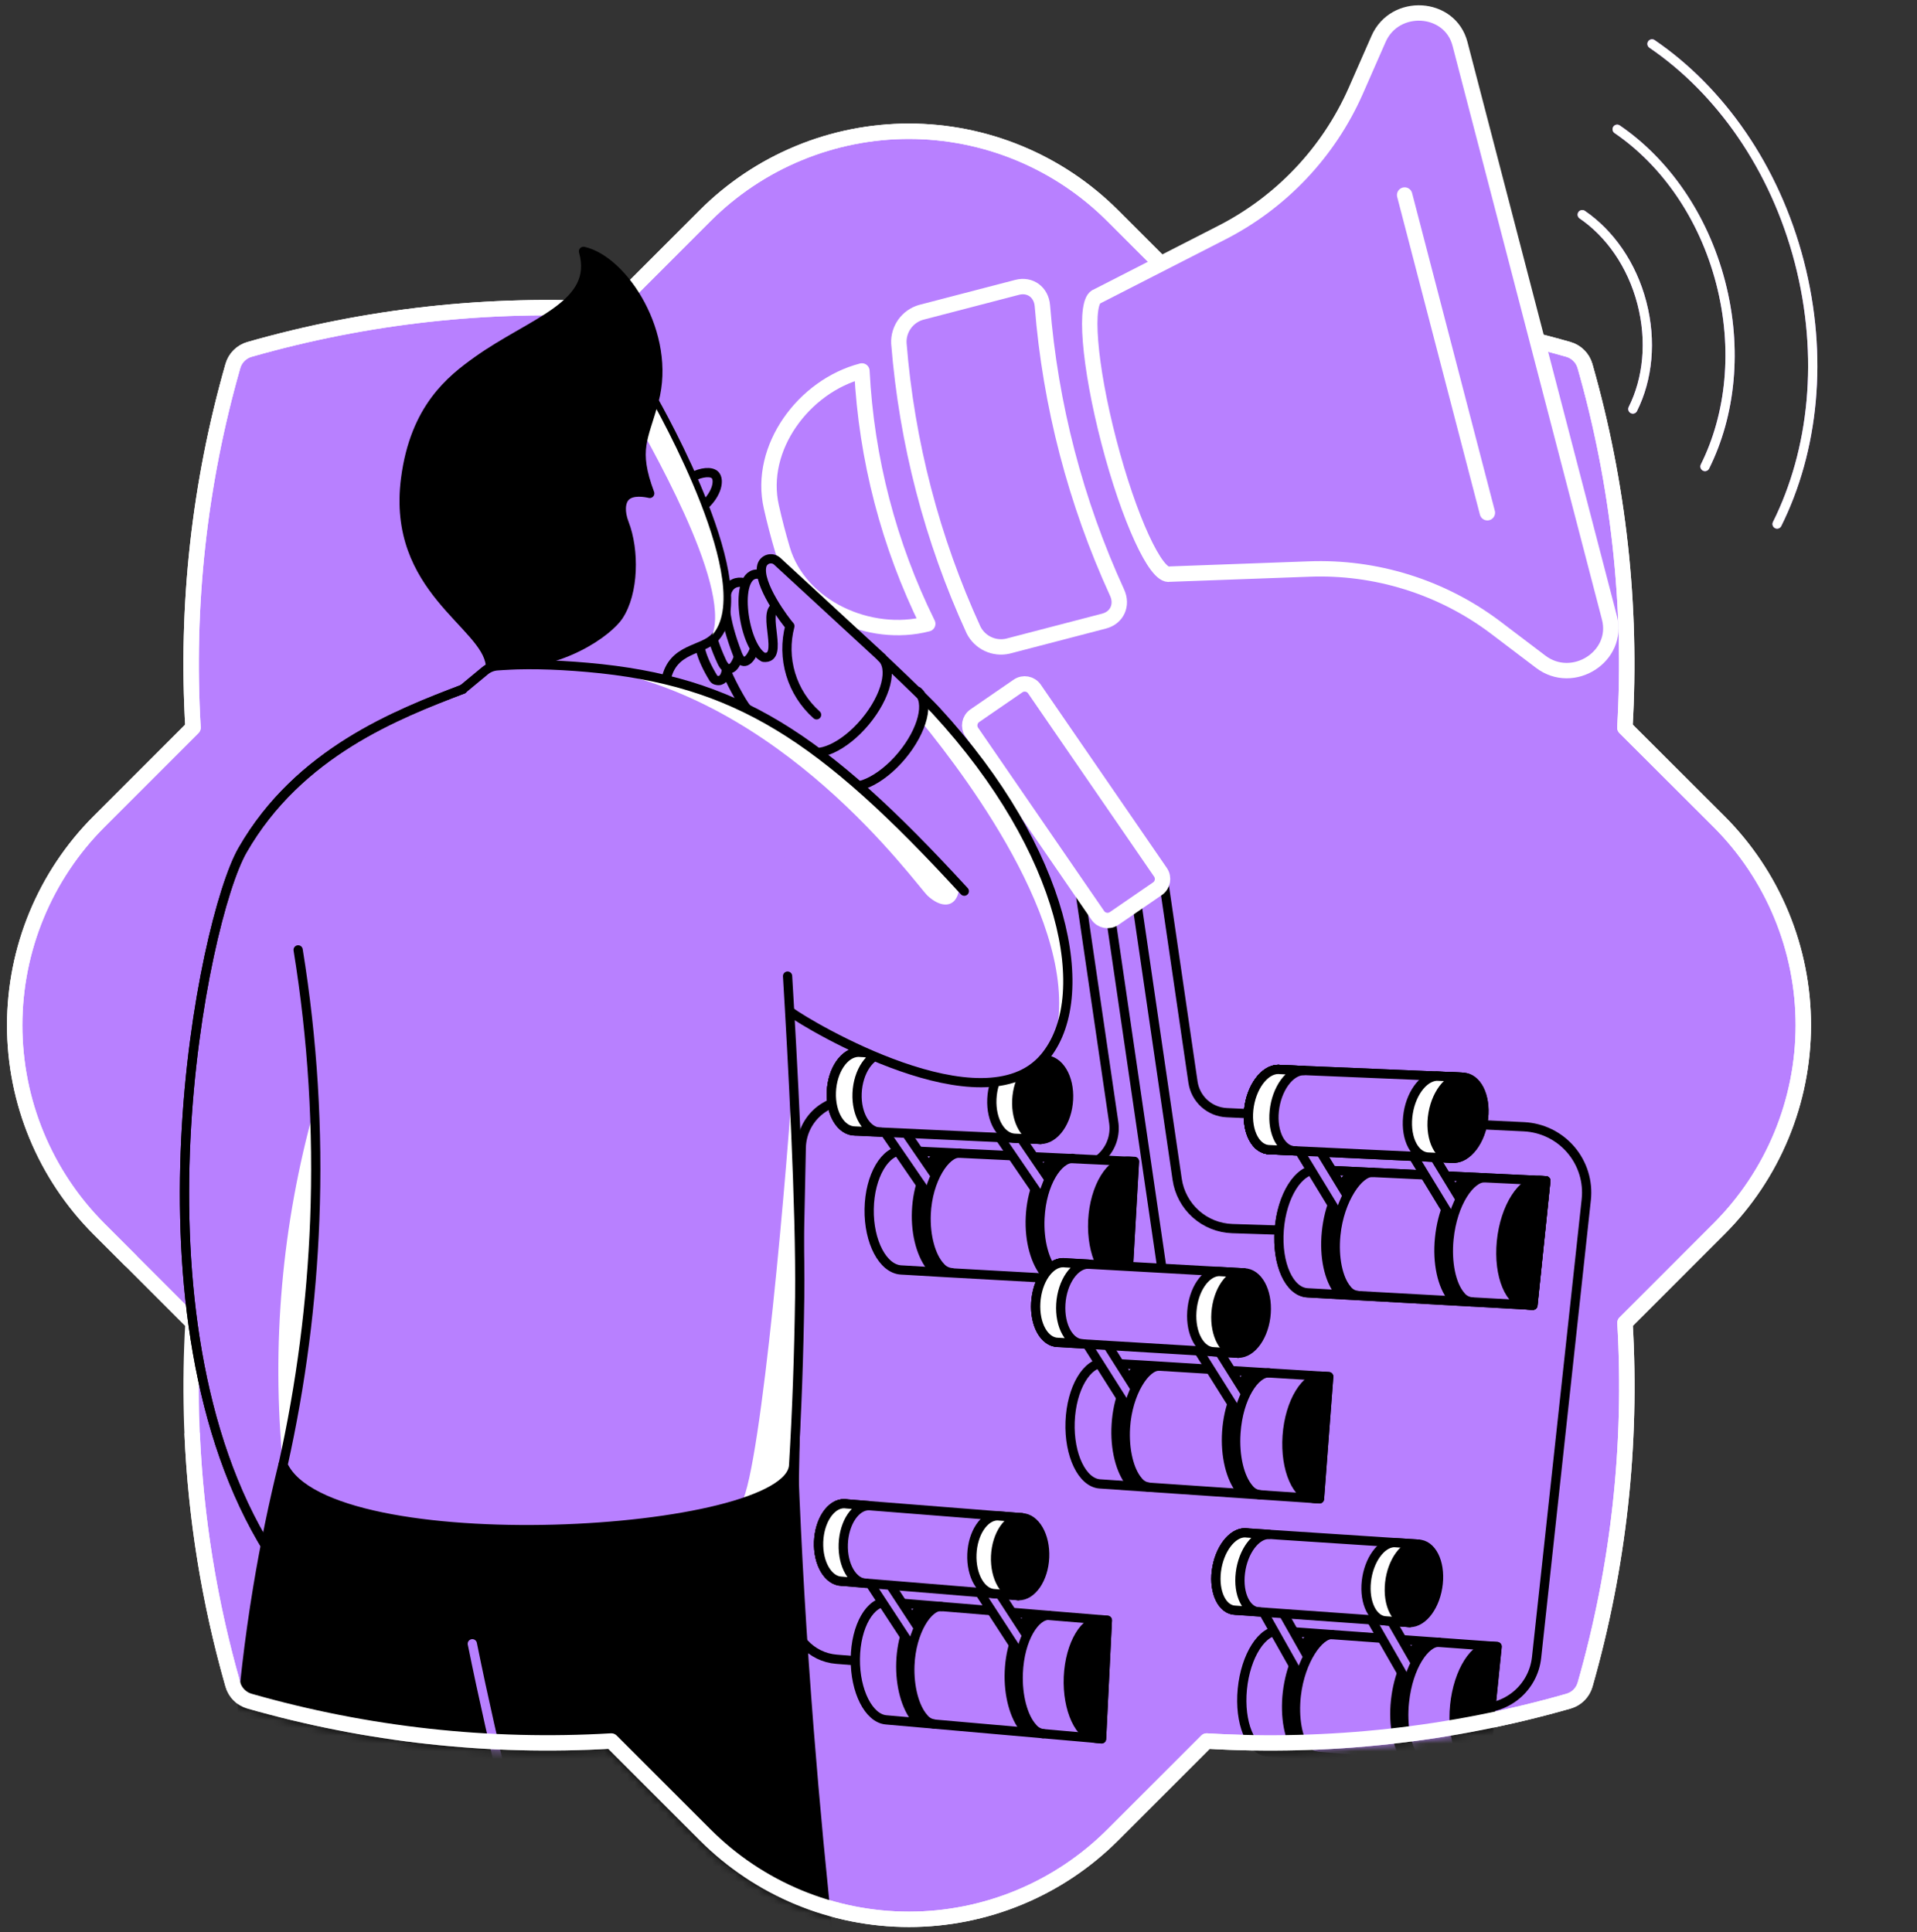 <svg width="249" height="251" viewBox="0 0 249 251" fill="none" xmlns="http://www.w3.org/2000/svg">
    <rect x="0" y="0" width="249" height="251" fill="#333333" stroke="none"/>
    <path d="M211.055 94.528C211.988 78.685 210.236 62.798 205.873 47.539C205.726 47.03 205.451 46.566 205.076 46.191C204.701 45.816 204.237 45.542 203.728 45.394C188.463 41.03 172.571 39.279 156.722 40.215L144.523 28.016C141.048 24.54 136.921 21.782 132.38 19.901C127.839 18.02 122.972 17.052 118.056 17.052C113.141 17.052 108.274 18.02 103.732 19.901C99.191 21.782 95.065 24.54 91.59 28.016L79.398 40.212C63.55 39.278 47.657 41.031 32.393 45.397C31.884 45.544 31.421 45.818 31.047 46.193C30.673 46.567 30.4 47.031 30.253 47.539C25.887 62.798 24.135 78.685 25.071 94.528L12.869 106.73C5.851 113.75 1.908 123.27 1.908 133.197C1.908 143.124 5.851 152.644 12.869 159.664L25.071 171.866C24.135 187.708 25.887 203.594 30.253 218.852C30.399 219.361 30.672 219.825 31.046 220.201C31.421 220.576 31.884 220.85 32.393 220.998C47.657 225.363 63.55 227.115 79.398 226.179L91.603 238.381C95.078 241.858 99.204 244.616 103.746 246.497C108.287 248.379 113.154 249.347 118.07 249.347C122.986 249.347 127.853 248.379 132.394 246.497C136.936 244.616 141.062 241.858 144.537 238.381L156.736 226.182C172.585 227.121 188.478 225.37 203.741 221.003C204.251 220.856 204.715 220.583 205.091 220.208C205.466 219.833 205.74 219.37 205.887 218.86C210.251 203.596 212.003 187.703 211.069 171.855L223.268 159.653C226.745 156.178 229.503 152.052 231.384 147.51C233.266 142.969 234.234 138.102 234.234 133.186C234.234 128.27 233.266 123.403 231.384 118.862C229.503 114.32 226.745 110.194 223.268 106.719L211.055 94.528Z" fill="#B880FF" stroke="white" stroke-width="2" stroke-miterlimit="10" stroke-linejoin="round"/>
    <path d="M230.83 68.078C235.578 58.547 236.913 46.348 233.714 34.024C230.515 21.701 223.379 11.705 214.58 5.702" stroke="#B880FF" stroke-width="1.2" stroke-linecap="round" stroke-linejoin="round"/>
    <path d="M221.462 60.607C224.797 53.913 225.745 45.344 223.492 36.684C221.238 28.024 216.228 21.009 210.054 16.79" stroke="#B880FF" stroke-width="1.2" stroke-linecap="round" stroke-linejoin="round"/>
    <path d="M212.092 53.136C214.027 49.265 214.561 44.338 213.261 39.349C211.962 34.361 209.078 30.316 205.519 27.886" stroke="#B880FF" stroke-width="1.2" stroke-linecap="round" stroke-linejoin="round"/>
    <path d="M182.451 25.337L193.196 66.61" stroke="#B880FF" stroke-width="1.2" stroke-linecap="round" stroke-linejoin="round"/>
    <path d="M130.914 83.942L143.4 80.69C145.104 80.245 145.836 78.6 145.098 76.988C139.711 65.233 136.428 52.624 135.398 39.734C135.257 37.968 133.814 36.889 132.111 37.332L119.624 40.583C118.767 40.834 118.018 41.365 117.498 42.091C116.977 42.818 116.716 43.697 116.754 44.59C117.782 57.48 121.065 70.089 126.454 81.843C126.855 82.641 127.513 83.282 128.321 83.662C129.13 84.042 130.043 84.141 130.914 83.942Z" stroke="#B880FF" stroke-width="1.2" stroke-linecap="round" stroke-linejoin="round"/>
    <path d="M179.061 5.058L176.069 11.871C172.537 19.828 166.371 26.325 158.608 30.267L142.529 38.492C140.768 38.965 141.443 47.413 144.036 57.372C146.63 67.332 150.161 75.032 151.928 74.587L169.978 73.926C178.676 73.58 187.228 76.244 194.191 81.469L200.13 85.974C204.319 89.142 210.361 85.271 209.05 80.253L199.345 42.977L189.64 5.697C188.332 0.678 181.173 0.258 179.061 5.058Z" stroke="white" stroke-width="1.2" stroke-linecap="round" stroke-linejoin="round"/>
    <path d="M120.506 81.041C115.443 70.79 112.533 59.611 111.954 48.192V48.192C104.414 50.15 98.45 58.185 100.192 65.853C100.606 67.696 101.084 69.531 101.624 71.358C103.844 78.903 112.969 83.007 120.506 81.041Z" stroke="#B880FF" stroke-width="1.2" stroke-linecap="round" stroke-linejoin="round"/>
    <path d="M132.235 89.118L126.618 92.98C125.921 93.459 125.745 94.413 126.224 95.11L142.596 118.922C143.075 119.619 144.029 119.796 144.726 119.316L150.342 115.455C151.039 114.976 151.216 114.022 150.736 113.325L134.365 89.513C133.885 88.816 132.932 88.639 132.235 89.118Z" stroke="#B880FF" stroke-width="1.2" stroke-linecap="round" stroke-linejoin="round"/>
    <mask id="mask0_1126_27288" style="mask-type:alpha" maskUnits="userSpaceOnUse" x="0" y="2" width="250" height="249">
    <path d="M211.055 94.529C211.988 78.686 252.356 62.799 247.993 47.54C247.618 47.165 237.356 8.424 216.717 4.212C201.453 -0.152 172.571 39.279 156.722 40.215L144.523 28.016C141.048 24.54 136.921 21.783 132.38 19.902C127.839 18.02 122.972 17.052 118.056 17.052C113.141 17.052 108.274 18.02 103.732 19.902C99.191 21.783 95.065 24.54 91.59 28.016L79.398 40.213C63.55 39.279 47.657 41.032 32.393 45.397C31.884 45.544 31.421 45.818 31.047 46.193C30.673 46.568 30.4 47.031 30.253 47.54C25.887 62.798 24.135 78.686 25.071 94.529L12.869 106.731C5.851 113.751 1.908 123.271 1.908 133.198C1.908 143.124 5.851 152.644 12.869 159.664L22.015 171.526C21.079 187.368 25.887 203.595 30.253 218.852C30.399 219.362 30.672 219.826 31.046 220.201C31.421 220.576 31.884 220.851 32.393 220.998C47.657 225.364 63.55 227.116 79.398 226.18L91.603 238.382C95.078 241.858 99.204 244.616 103.746 246.498C108.287 248.379 113.154 249.348 118.07 249.348C122.986 249.348 127.853 248.379 132.394 246.498C136.936 244.616 141.062 241.858 144.537 238.382L156.736 226.182C172.585 227.121 188.478 225.37 203.741 221.004C204.251 220.857 204.715 220.583 205.091 220.209C205.466 219.834 205.74 219.37 205.887 218.861C210.251 203.596 212.003 187.704 211.069 171.855L223.268 159.653C226.745 156.178 229.503 152.052 231.384 147.511C233.266 142.97 234.234 138.102 234.234 133.186C234.234 128.271 233.266 123.403 231.384 118.862C229.503 114.321 226.745 110.195 223.268 106.72L211.055 94.529Z" fill="#6EDAFF" stroke="white" stroke-width="2" stroke-miterlimit="10" stroke-linejoin="round"/>
    </mask>
    <g mask="url(#mask0_1126_27288)">
    <path d="M150.985 113.38L154.958 140.588C155.114 141.653 155.635 142.63 156.433 143.353C157.23 144.076 158.254 144.499 159.329 144.55L197.943 146.38C199.109 146.436 200.251 146.729 201.299 147.242C202.347 147.756 203.279 148.478 204.037 149.365C204.796 150.251 205.365 151.284 205.71 152.399C206.055 153.514 206.168 154.688 206.042 155.848L199.585 215.334C199.378 217.244 198.434 218.998 196.954 220.223C195.475 221.448 193.576 222.048 191.661 221.896V221.896" stroke="black" stroke-width="1.2" stroke-linecap="round" stroke-linejoin="round"/>
    <path d="M139.316 151.709C140.075 151.748 140.833 151.619 141.535 151.329C142.238 151.04 142.867 150.599 143.379 150.037C143.89 149.476 144.271 148.808 144.493 148.081C144.715 147.355 144.773 146.588 144.664 145.836L140.284 115.866" stroke="black" stroke-width="1.2" stroke-linecap="round" stroke-linejoin="round"/>
    <path d="M151.441 168.343L144.379 119.994" stroke="black" stroke-width="1.2" stroke-linecap="round" stroke-linejoin="round"/>
    <path d="M129.478 144.125L110.826 142.911C109.971 142.855 109.115 142.973 108.307 143.257C107.5 143.542 106.758 143.987 106.127 144.566C105.497 145.144 104.99 145.845 104.637 146.625C104.285 147.405 104.094 148.249 104.076 149.105L102.812 209.106C102.778 210.722 103.362 212.29 104.446 213.49C105.531 214.689 107.032 215.428 108.644 215.556L126.232 216.964" stroke="black" stroke-width="1.2" stroke-linecap="round" stroke-linejoin="round"/>
    <path d="M171.722 152.002L171.067 151.971C168.681 151.858 166.483 155.375 166.154 159.796C165.825 164.218 167.464 167.815 169.817 167.953L170.461 167.989L175.162 168.249L193.207 169.247L199.113 169.574L200.791 153.39L194.445 153.088L176.18 152.215L171.722 152.002Z" fill="#B880FF" stroke="black" stroke-width="1.2" stroke-linecap="round" stroke-linejoin="round"/>
    <path d="M199.096 169.574L198.455 169.538C196.115 169.408 194.584 165.728 195.02 161.285C195.466 156.808 197.749 153.247 200.125 153.36L200.774 153.39L199.096 169.574Z" fill="black" stroke="black" stroke-width="1.2" stroke-linecap="round" stroke-linejoin="round"/>
    <path d="M176.171 152.215L175.007 152.16C173.318 153.728 172.027 156.615 171.689 160.04C171.363 163.323 172.024 166.4 173.415 168.153L175.157 168.25L176.901 168.347L176.926 167.907L176.254 167.868C175.993 167.84 175.74 167.759 175.512 167.628C175.283 167.498 175.084 167.322 174.927 167.111C173.785 165.778 173.229 163.074 173.514 160.22C173.965 155.708 176.193 152.65 177.911 152.735L178.594 152.768L178.616 152.332L176.171 152.215Z" fill="black"/>
    <path d="M193.336 153.037L189.742 152.862C188.036 154.433 186.731 157.347 186.388 160.801C186.056 164.119 186.725 167.21 188.133 168.966L191.622 169.159L191.647 168.711L190.97 168.673C190.706 168.645 190.452 168.563 190.222 168.431C189.992 168.3 189.792 168.122 189.634 167.91C188.484 166.569 187.928 163.848 188.213 160.983C188.658 156.504 190.848 153.454 192.568 153.454H192.637L193.323 153.487L193.336 153.037Z" fill="black"/>
    <path d="M174.946 155.248L167.34 142.772L165.507 144.147L173.556 157.355" fill="#B880FF"/>
    <path d="M174.946 155.248L167.34 142.772L165.507 144.147L173.556 157.355" stroke="black" stroke-width="1.2" stroke-linecap="round" stroke-linejoin="round"/>
    <path d="M176.329 168.299C176.06 168.27 175.801 168.185 175.566 168.051C175.332 167.917 175.127 167.736 174.966 167.52C173.79 166.137 173.221 163.372 173.514 160.441C173.976 155.801 176.508 152.221 178.275 152.309" stroke="black" stroke-width="1.2" stroke-linecap="round" stroke-linejoin="round"/>
    <path d="M189.568 155.647L182.064 143.334L180.23 144.711L188.401 158.119" fill="#B880FF"/>
    <path d="M189.568 155.647L182.064 143.334L180.23 144.711L188.401 158.119" stroke="black" stroke-width="1.2" stroke-linecap="round" stroke-linejoin="round"/>
    <path d="M168.725 144.709C169.222 141.843 168.184 139.269 166.407 138.962C164.63 138.654 162.787 140.728 162.29 143.594C161.794 146.461 162.832 149.034 164.609 149.342C166.386 149.65 168.229 147.576 168.725 144.709Z" stroke="black" stroke-width="1.2" stroke-linecap="round" stroke-linejoin="round"/>
    <path d="M166.303 138.946C166.211 138.934 166.119 138.927 166.026 138.927C164.204 138.946 162.493 141.299 162.2 144.18C161.907 147.061 163.148 149.384 164.965 149.362L188.832 150.468L189.9 139.933L166.303 138.946Z" fill="#B880FF" stroke="black" stroke-width="1.2" stroke-linecap="round" stroke-linejoin="round"/>
    <path d="M169.342 139.076L166.3 138.946C166.209 138.934 166.116 138.927 166.024 138.927C164.202 138.946 162.49 141.299 162.197 144.18C161.904 147.061 163.145 149.384 164.962 149.362L168.28 149.517C166.458 149.536 165.219 147.216 165.515 144.332C165.811 141.448 167.522 139.101 169.342 139.076Z" fill="white" stroke="black" stroke-width="1.2" stroke-linecap="round" stroke-linejoin="round"/>
    <path d="M186.595 139.803C184.801 139.919 183.136 142.247 182.849 145.098C182.553 148.004 183.805 150.351 185.644 150.326L188.841 150.476L189.908 139.941L186.595 139.803Z" fill="white" stroke="black" stroke-width="1.2" stroke-linecap="round" stroke-linejoin="round"/>
    <path d="M192.627 145.774C193.128 142.882 192.082 140.286 190.29 139.975C188.498 139.665 186.639 141.757 186.138 144.649C185.636 147.541 186.683 150.137 188.475 150.448C190.267 150.758 192.126 148.666 192.627 145.774Z" fill="black" stroke="black" stroke-width="1.2" stroke-linecap="round" stroke-linejoin="round"/>
    <path d="M191.13 169.126C190.851 169.096 190.581 169.009 190.337 168.87C190.093 168.73 189.881 168.542 189.714 168.316C188.498 166.895 187.906 164.014 188.207 160.975C188.68 156.227 191.003 152.995 192.825 152.995" stroke="black" stroke-width="1.2" stroke-linecap="round" stroke-linejoin="round"/>
    <path d="M166.834 211.909L166.214 211.865C163.95 211.702 161.79 215.097 161.367 219.444C160.944 223.791 162.44 227.446 164.685 227.631L165.302 227.681L169.798 228.049L187.146 229.467L192.833 229.932L194.453 213.908L188.406 213.471L171.039 212.216L166.834 211.909Z" fill="#B880FF" stroke="black" stroke-width="1.2" stroke-linecap="round" stroke-linejoin="round"/>
    <path d="M192.844 229.931L192.225 229.882C189.971 229.696 188.506 225.978 188.948 221.567C189.391 217.143 191.581 213.701 193.842 213.864L194.465 213.908L192.844 229.931Z" fill="black" stroke="black" stroke-width="1.2" stroke-linecap="round" stroke-linejoin="round"/>
    <path d="M171.05 212.216L169.944 212.136C168.313 213.632 167.03 216.438 166.626 219.809C166.248 223.052 166.823 226.132 168.125 227.913L169.784 228.048L171.46 228.187L171.49 227.747L170.846 227.695C170.592 227.659 170.349 227.57 170.131 227.435C169.914 227.299 169.728 227.119 169.585 226.906C168.512 225.549 168.031 222.847 168.355 220.03C168.863 215.589 171.037 212.639 172.668 212.761L173.315 212.808L173.343 212.382L171.05 212.216Z" fill="black"/>
    <path d="M187.367 213.396L183.941 213.147C182.301 214.649 181.032 217.486 180.67 220.89C180.321 224.166 180.946 227.274 182.271 229.063L185.628 229.339L185.655 228.889L185.005 228.836C184.748 228.801 184.501 228.711 184.281 228.574C184.06 228.437 183.871 228.255 183.725 228.04C182.619 226.674 182.119 223.95 182.415 221.111C182.879 216.687 184.989 213.747 186.626 213.786H186.692L187.345 213.833L187.367 213.396Z" fill="black"/>
    <path d="M169.834 215.16L162.871 202.851L161.11 204.139L168.473 217.201" fill="#B880FF"/>
    <path d="M169.834 215.16L162.871 202.851L161.11 204.139L168.473 217.201" stroke="black" stroke-width="1.2" stroke-linecap="round" stroke-linejoin="round"/>
    <path d="M170.937 228.126C170.676 228.089 170.426 227.998 170.203 227.859C169.979 227.719 169.788 227.534 169.64 227.316C168.534 225.933 168.045 223.143 168.377 220.245C168.902 215.68 171.371 212.227 173.047 212.354" stroke="black" stroke-width="1.2" stroke-linecap="round" stroke-linejoin="round"/>
    <path d="M183.761 215.877L176.76 203.708L175.007 204.999L182.63 218.285" fill="#B880FF"/>
    <path d="M183.761 215.877L176.76 203.708L175.007 204.999L182.63 218.285" stroke="black" stroke-width="1.2" stroke-linecap="round" stroke-linejoin="round"/>
    <path d="M164.221 204.178C163.886 206.962 162.213 209.213 160.488 209.194C158.763 209.174 157.648 206.89 157.999 204.106C158.351 201.322 160.015 199.107 161.727 199.129C163.438 199.151 164.555 201.402 164.221 204.178Z" stroke="black" stroke-width="1.2" stroke-linecap="round" stroke-linejoin="round"/>
    <path d="M161.978 199.148C161.895 199.135 161.811 199.128 161.727 199.126C160.015 199.107 158.345 201.338 157.999 204.103C157.654 206.868 158.765 209.169 160.488 209.188L183.111 210.792L184.201 200.603L161.978 199.148Z" fill="#B880FF" stroke="black" stroke-width="1.2" stroke-linecap="round" stroke-linejoin="round"/>
    <path d="M164.835 199.339L161.978 199.154C161.895 199.141 161.811 199.134 161.727 199.132C160.015 199.113 158.345 201.344 157.999 204.109C157.654 206.874 158.765 209.175 160.488 209.194L163.621 209.418C161.893 209.396 160.773 207.115 161.116 204.327C161.459 201.54 163.123 199.32 164.835 199.339Z" fill="white" stroke="black" stroke-width="1.2" stroke-linecap="round" stroke-linejoin="round"/>
    <path d="M181.074 200.401C179.381 200.473 177.786 202.683 177.479 205.431C177.167 208.248 178.328 210.557 180.073 210.579L183.114 210.795L184.204 200.606L181.074 200.401Z" fill="white" stroke="black" stroke-width="1.2" stroke-linecap="round" stroke-linejoin="round"/>
    <path d="M186.808 205.718C186.515 208.538 184.873 210.817 183.111 210.795C181.35 210.773 180.2 208.464 180.507 205.643C180.814 202.823 182.464 200.586 184.201 200.606C185.937 200.625 187.104 202.909 186.808 205.718Z" fill="black" stroke="black" stroke-width="1.2" stroke-linecap="round" stroke-linejoin="round"/>
    <path d="M185.166 229.298C184.893 229.26 184.632 229.165 184.398 229.02C184.164 228.875 183.963 228.682 183.808 228.455C182.647 227.004 182.105 224.117 182.426 221.109C182.915 216.43 185.152 213.306 186.889 213.347" stroke="black" stroke-width="1.2" stroke-linecap="round" stroke-linejoin="round"/>
    <path d="M115.974 208.187L115.344 208.135C113.043 207.947 111.146 211.259 111.099 215.501C111.052 219.701 112.844 223.243 115.1 223.433L115.72 223.489L120.21 223.884L137.455 225.402L143.08 225.897L143.837 210.493L137.768 209.993L120.249 208.541L115.974 208.187Z" fill="#B880FF" stroke="black" stroke-width="1.2" stroke-linecap="round" stroke-linejoin="round"/>
    <path d="M143.08 225.906L142.468 225.85C140.24 225.654 138.597 222.101 138.769 217.873C138.957 213.604 140.945 210.264 143.215 210.452L143.837 210.502L143.08 225.906Z" fill="black" stroke="black" stroke-width="1.2" stroke-linecap="round" stroke-linejoin="round"/>
    <path d="M120.249 208.549L119.129 208.458C117.6 209.91 116.535 212.644 116.411 215.924C116.295 219.059 117.11 222.026 118.543 223.746L120.202 223.892L121.861 224.039V223.621L121.216 223.563C120.698 223.485 120.229 223.211 119.906 222.797C118.736 221.487 118.048 218.879 118.15 216.161C118.316 211.842 120.271 208.972 121.924 209.113L122.58 209.169V208.748L120.249 208.549Z" fill="black"/>
    <path d="M136.714 209.912L133.266 209.636C131.721 211.087 130.637 213.839 130.501 217.137C130.371 220.289 131.179 223.273 132.614 224.993L135.932 225.286V224.857L135.288 224.802C134.766 224.725 134.296 224.448 133.974 224.03C132.807 222.717 132.127 220.104 132.241 217.372C132.42 213.095 134.345 210.239 135.987 210.297H136.054L136.712 210.352L136.714 209.912Z" fill="black"/>
    <path d="M119.251 211.428L111.193 199.124L109.512 200.393L118.045 213.408" fill="#B880FF"/>
    <path d="M119.251 211.428L111.193 199.124L109.512 200.393L118.045 213.408" stroke="black" stroke-width="1.2" stroke-linecap="round" stroke-linejoin="round"/>
    <path d="M121.335 223.978C120.802 223.898 120.32 223.616 119.989 223.19C118.789 221.844 118.078 219.164 118.186 216.366C118.355 211.928 120.572 208.566 122.27 208.713" stroke="black" stroke-width="1.2" stroke-linecap="round" stroke-linejoin="round"/>
    <path d="M133.261 212.296L125.386 200.18L123.705 201.446L132.282 214.627" fill="#B880FF"/>
    <path d="M133.261 212.296L125.386 200.18L123.705 201.446L132.282 214.627" stroke="black" stroke-width="1.2" stroke-linecap="round" stroke-linejoin="round"/>
    <path d="M112.684 200.473C112.579 203.255 111.074 205.469 109.324 205.425C107.574 205.381 106.233 203.097 106.332 200.313C106.432 197.528 107.939 195.302 109.697 195.349C111.456 195.396 112.789 197.68 112.684 200.473Z" stroke="black" stroke-width="1.2" stroke-linecap="round" stroke-linejoin="round"/>
    <path d="M109.957 195.374C109.871 195.359 109.785 195.35 109.697 195.346C107.939 195.299 106.435 197.525 106.332 200.31C106.23 203.094 107.574 205.383 109.324 205.422L132.274 207.3L132.736 197.174L109.957 195.374Z" fill="#B880FF" stroke="black" stroke-width="1.2" stroke-linecap="round" stroke-linejoin="round"/>
    <path d="M112.897 195.606L109.957 195.374C109.871 195.359 109.785 195.35 109.697 195.346C107.939 195.299 106.435 197.525 106.332 200.31C106.23 203.094 107.574 205.383 109.324 205.422L112.518 205.699C110.767 205.654 109.432 203.368 109.534 200.589C109.637 197.81 111.146 195.568 112.897 195.606Z" fill="white" stroke="black" stroke-width="1.2" stroke-linecap="round" stroke-linejoin="round"/>
    <path d="M129.536 196.923C127.819 196.97 126.354 199.168 126.24 201.9C126.124 204.698 127.454 206.996 129.213 207.04L132.282 207.289L132.735 197.174L129.536 196.923Z" fill="white" stroke="black" stroke-width="1.2" stroke-linecap="round" stroke-linejoin="round"/>
    <path d="M135.688 202.326C135.564 205.118 134.029 207.347 132.285 207.303C130.54 207.259 129.199 204.964 129.318 202.165C129.437 199.367 130.977 197.13 132.724 197.174C134.472 197.219 135.81 199.528 135.688 202.326Z" fill="black" stroke="black" stroke-width="1.2" stroke-linecap="round" stroke-linejoin="round"/>
    <path d="M135.484 225.231C134.935 225.147 134.44 224.855 134.102 224.415C132.863 223.033 132.144 220.251 132.266 217.356C132.454 212.824 134.494 209.797 136.233 209.857" stroke="black" stroke-width="1.2" stroke-linecap="round" stroke-linejoin="round"/>
    <path d="M118.028 149.503L117.367 149.472C114.965 149.359 112.963 152.79 112.896 157.079C112.827 161.332 114.683 164.854 117.044 164.984L117.691 165.02L122.391 165.297L140.522 166.303L146.461 166.632L147.362 150.905L140.945 150.601L122.505 149.716L118.028 149.503Z" fill="#B880FF" stroke="black" stroke-width="1.2" stroke-linecap="round" stroke-linejoin="round"/>
    <path d="M146.458 166.618L145.811 166.582C143.458 166.453 141.73 162.886 141.94 158.564C142.164 154.209 144.288 150.733 146.69 150.85L147.349 150.88L146.458 166.618Z" fill="black" stroke="black" stroke-width="1.2" stroke-linecap="round" stroke-linejoin="round"/>
    <path d="M122.505 149.715L121.333 149.66C119.723 151.186 118.592 153.996 118.449 157.325C118.31 160.507 119.151 163.488 120.641 165.186L122.389 165.283L124.142 165.379V164.953L123.467 164.918C122.928 164.862 122.432 164.598 122.085 164.182C120.865 162.888 120.149 160.27 120.279 157.505C120.473 153.116 122.538 150.136 124.272 150.224L124.96 150.257V149.832L122.505 149.715Z" fill="black"/>
    <path d="M139.831 150.534L136.192 150.362C134.555 151.891 133.396 154.728 133.233 158.088C133.078 161.298 133.913 164.304 135.415 166.004L138.924 166.2V165.766L138.243 165.728C137.704 165.67 137.208 165.404 136.861 164.987C135.641 163.684 134.939 161.049 135.075 158.268C135.288 153.91 137.334 150.94 139.067 150.94H139.136L139.828 150.973L139.831 150.534Z" fill="black"/>
    <path d="M121.446 152.672L113.071 140.467L111.307 141.816L120.171 154.72" fill="#B880FF"/>
    <path d="M121.446 152.672L113.071 140.467L111.307 141.816L120.171 154.72" stroke="black" stroke-width="1.2" stroke-linecap="round" stroke-linejoin="round"/>
    <path d="M123.567 165.329C123.017 165.271 122.512 165 122.159 164.574C120.907 163.247 120.18 160.554 120.304 157.714C120.503 153.205 122.845 149.718 124.629 149.806" stroke="black" stroke-width="1.2" stroke-linecap="round" stroke-linejoin="round"/>
    <path d="M136.17 153.078L127.947 141.025L126.171 142.375L135.127 155.484" fill="#B880FF"/>
    <path d="M136.17 153.078L127.947 141.025L126.171 142.375L135.127 155.484" stroke="black" stroke-width="1.2" stroke-linecap="round" stroke-linejoin="round"/>
    <path d="M114.622 141.783C114.5 144.609 112.916 146.906 111.088 146.926C109.26 146.945 107.872 144.672 107.988 141.852C108.105 139.032 109.689 136.712 111.522 136.693C113.355 136.673 114.746 138.954 114.622 141.783Z" stroke="black" stroke-width="1.2" stroke-linecap="round" stroke-linejoin="round"/>
    <path d="M111.796 136.709C111.704 136.697 111.612 136.69 111.519 136.689C109.686 136.709 108.102 139.02 107.986 141.849C107.87 144.678 109.258 146.939 111.085 146.923L135.169 148.029L135.689 137.693L111.796 136.709Z" fill="#B880FF" stroke="black" stroke-width="1.2" stroke-linecap="round" stroke-linejoin="round"/>
    <path d="M114.868 136.85L111.796 136.722C111.704 136.71 111.612 136.704 111.519 136.703C109.686 136.722 108.102 139.034 107.986 141.863C107.87 144.691 109.258 146.953 111.085 146.936L114.423 147.089C112.592 147.105 111.207 144.835 111.329 142.015C111.45 139.194 113.035 136.85 114.868 136.85Z" fill="white" stroke="black" stroke-width="1.2" stroke-linecap="round" stroke-linejoin="round"/>
    <path d="M132.332 137.555C130.524 137.668 128.97 139.957 128.834 142.756C128.699 145.604 130.087 147.899 131.936 147.879L135.169 148.026L135.689 137.69L132.332 137.555Z" fill="white" stroke="black" stroke-width="1.2" stroke-linecap="round" stroke-linejoin="round"/>
    <path d="M138.791 142.836C138.644 145.69 137.021 148.013 135.172 148.029C133.322 148.046 131.934 145.756 132.072 142.906C132.21 140.055 133.833 137.713 135.691 137.693C137.55 137.674 138.938 139.98 138.791 142.836Z" fill="black" stroke="black" stroke-width="1.2" stroke-linecap="round" stroke-linejoin="round"/>
    <path d="M138.437 166.159C137.866 166.098 137.341 165.815 136.977 165.371C135.68 163.989 134.936 161.202 135.083 158.254C135.307 153.634 137.475 150.485 139.313 150.487" stroke="black" stroke-width="1.2" stroke-linecap="round" stroke-linejoin="round"/>
    <path d="M144.158 177.101L143.516 177.062C141.18 176.918 139.156 180.38 138.996 184.724C138.838 189.034 140.566 192.623 142.867 192.781L143.494 192.823L148.062 193.135L165.642 194.332L171.391 194.722L172.593 178.837L166.389 178.458L148.513 177.352L144.158 177.101Z" fill="#B880FF" stroke="black" stroke-width="1.2" stroke-linecap="round" stroke-linejoin="round"/>
    <path d="M171.385 194.722L170.76 194.681C168.484 194.526 166.889 190.901 167.19 186.543C167.5 182.144 169.632 178.657 171.952 178.801L172.588 178.84L171.385 194.722Z" fill="black" stroke="black" stroke-width="1.2" stroke-linecap="round" stroke-linejoin="round"/>
    <path d="M148.496 177.366L147.357 177.297C145.761 178.826 144.592 181.66 144.387 185.039C144.183 188.263 144.94 191.293 146.348 193.027L148.045 193.143L149.749 193.259V192.828L149.093 192.784C148.834 192.751 148.585 192.667 148.359 192.536C148.133 192.406 147.935 192.231 147.777 192.023C146.619 190.702 145.985 188.039 146.165 185.241C146.442 180.797 148.521 177.803 150.205 177.911L150.874 177.952V177.521L148.496 177.366Z" fill="black"/>
    <path d="M165.305 178.391L161.782 178.176C160.162 179.705 158.978 182.564 158.741 185.959C158.522 189.205 159.266 192.258 160.676 193.994L164.074 194.227V193.787L163.416 193.743C163.156 193.71 162.905 193.625 162.678 193.494C162.451 193.362 162.253 193.186 162.094 192.977C160.936 191.65 160.311 188.976 160.505 186.161C160.803 181.756 162.849 178.773 164.53 178.795H164.597L165.269 178.837L165.305 178.391Z" fill="black"/>
    <path d="M147.415 180.349L139.529 167.89L137.782 169.233L146.129 182.409" fill="#B880FF"/>
    <path d="M147.415 180.349L139.529 167.89L137.782 169.233L146.129 182.409" stroke="black" stroke-width="1.2" stroke-linecap="round" stroke-linejoin="round"/>
    <path d="M149.204 193.198C148.938 193.164 148.681 193.077 148.449 192.944C148.216 192.81 148.012 192.631 147.849 192.418C146.66 191.058 146.011 188.323 146.19 185.447C146.483 180.88 148.836 177.376 150.567 177.487" stroke="black" stroke-width="1.2" stroke-linecap="round" stroke-linejoin="round"/>
    <path d="M161.705 180.924L153.982 168.637L152.229 169.981L160.64 183.347" fill="#B880FF"/>
    <path d="M161.705 180.924L153.982 168.637L152.229 169.981L160.64 183.347" stroke="black" stroke-width="1.2" stroke-linecap="round" stroke-linejoin="round"/>
    <path d="M141.014 169.242C140.832 172.101 139.239 174.41 137.458 174.407C135.678 174.405 134.373 172.088 134.55 169.229C134.726 166.369 136.319 164.041 138.105 164.047C139.892 164.052 141.194 166.378 141.014 169.242Z" stroke="black" stroke-width="1.2" stroke-linecap="round" stroke-linejoin="round"/>
    <path d="M138.371 164.066C138.279 164.053 138.187 164.045 138.094 164.044C136.308 164.044 134.715 166.361 134.538 169.226C134.361 172.09 135.664 174.402 137.447 174.404L160.831 175.804L161.558 165.36L138.371 164.066Z" fill="#B880FF" stroke="black" stroke-width="1.2" stroke-linecap="round" stroke-linejoin="round"/>
    <path d="M141.36 164.223L138.371 164.054C138.279 164.041 138.187 164.034 138.094 164.032C136.308 164.032 134.715 166.349 134.538 169.214C134.361 172.078 135.664 174.39 137.447 174.393L140.693 174.586C138.913 174.586 137.613 172.266 137.79 169.407C137.967 166.548 139.576 164.223 141.36 164.223Z" fill="white" stroke="black" stroke-width="1.2" stroke-linecap="round" stroke-linejoin="round"/>
    <path d="M158.315 165.183C156.556 165.271 154.997 167.569 154.809 170.397C154.612 173.279 155.915 175.615 157.709 175.618L160.839 175.806L161.566 165.362L158.315 165.183Z" fill="white" stroke="black" stroke-width="1.2" stroke-linecap="round" stroke-linejoin="round"/>
    <path d="M164.461 170.599C164.259 173.48 162.639 175.809 160.842 175.806C159.045 175.803 157.751 173.467 157.947 170.585C158.143 167.704 159.766 165.36 161.569 165.362C163.372 165.365 164.666 167.713 164.461 170.599Z" fill="black" stroke="black" stroke-width="1.2" stroke-linecap="round" stroke-linejoin="round"/>
    <path d="M163.624 194.189C163.348 194.154 163.082 194.064 162.841 193.925C162.6 193.786 162.39 193.6 162.222 193.378C160.997 191.971 160.333 189.137 160.538 186.156C160.856 181.486 163.026 178.323 164.807 178.348" stroke="black" stroke-width="1.2" stroke-linecap="round" stroke-linejoin="round"/>
    <path d="M173.221 160.04L160.065 159.611C158.31 159.554 156.631 158.882 155.322 157.713C154.013 156.543 153.157 154.95 152.903 153.213L147.769 118.075" stroke="black" stroke-width="1.2" stroke-linecap="round" stroke-linejoin="round"/>
    <path d="M171.722 152.002L171.067 151.971C168.681 151.858 166.483 155.375 166.154 159.796C165.825 164.218 167.464 167.815 169.817 167.953L170.461 167.989L175.162 168.249L193.207 169.247L199.113 169.574L200.791 153.39L194.445 153.088L176.18 152.215L171.722 152.002Z" fill="#B880FF" stroke="black" stroke-width="1.2" stroke-linecap="round" stroke-linejoin="round"/>
    <path d="M199.096 169.574L198.455 169.538C196.115 169.408 194.584 165.728 195.02 161.285C195.466 156.808 197.749 153.247 200.125 153.36L200.774 153.39L199.096 169.574Z" fill="black" stroke="black" stroke-width="1.2" stroke-linecap="round" stroke-linejoin="round"/>
    <path d="M176.171 152.215L175.007 152.16C173.318 153.728 172.027 156.615 171.689 160.04C171.363 163.323 172.024 166.4 173.415 168.153L175.157 168.25L176.901 168.347L176.926 167.907L176.254 167.868C175.993 167.84 175.74 167.759 175.512 167.628C175.283 167.498 175.084 167.322 174.927 167.111C173.785 165.778 173.229 163.074 173.514 160.22C173.965 155.708 176.193 152.65 177.911 152.735L178.594 152.768L178.616 152.332L176.171 152.215Z" fill="black"/>
    <path d="M193.336 153.037L189.742 152.862C188.036 154.433 186.731 157.347 186.388 160.801C186.056 164.119 186.725 167.21 188.133 168.966L191.622 169.159L191.647 168.711L190.97 168.673C190.706 168.645 190.452 168.563 190.222 168.431C189.992 168.3 189.792 168.122 189.634 167.91C188.484 166.569 187.928 163.848 188.213 160.983C188.658 156.504 190.848 153.454 192.568 153.454H192.637L193.323 153.487L193.336 153.037Z" fill="black"/>
    <path d="M174.946 155.248L167.34 142.772L165.507 144.147L173.556 157.355" fill="#B880FF"/>
    <path d="M174.946 155.248L167.34 142.772L165.507 144.147L173.556 157.355" stroke="black" stroke-width="1.2" stroke-linecap="round" stroke-linejoin="round"/>
    <path d="M176.329 168.299C176.06 168.27 175.801 168.185 175.566 168.051C175.332 167.917 175.127 167.736 174.966 167.52C173.79 166.137 173.221 163.372 173.514 160.441C173.976 155.801 176.508 152.221 178.275 152.309" stroke="black" stroke-width="1.2" stroke-linecap="round" stroke-linejoin="round"/>
    <path d="M189.568 155.647L182.064 143.334L180.23 144.711L188.401 158.119" fill="#B880FF"/>
    <path d="M189.568 155.647L182.064 143.334L180.23 144.711L188.401 158.119" stroke="black" stroke-width="1.2" stroke-linecap="round" stroke-linejoin="round"/>
    <path d="M168.725 144.709C169.222 141.843 168.184 139.269 166.407 138.962C164.63 138.654 162.787 140.728 162.29 143.594C161.794 146.461 162.832 149.034 164.609 149.342C166.386 149.65 168.229 147.576 168.725 144.709Z" stroke="black" stroke-width="1.2" stroke-linecap="round" stroke-linejoin="round"/>
    <path d="M166.303 138.946C166.211 138.934 166.119 138.927 166.026 138.927C164.204 138.946 162.493 141.299 162.2 144.18C161.907 147.061 163.148 149.384 164.965 149.362L188.832 150.468L189.9 139.933L166.303 138.946Z" fill="#B880FF" stroke="black" stroke-width="1.2" stroke-linecap="round" stroke-linejoin="round"/>
    <path d="M169.342 139.076L166.3 138.946C166.209 138.934 166.116 138.927 166.024 138.927C164.202 138.946 162.49 141.299 162.197 144.18C161.904 147.061 163.145 149.384 164.962 149.362L168.28 149.517C166.458 149.536 165.219 147.216 165.515 144.332C165.811 141.448 167.522 139.101 169.342 139.076Z" fill="white" stroke="black" stroke-width="1.2" stroke-linecap="round" stroke-linejoin="round"/>
    <path d="M186.595 139.803C184.801 139.919 183.136 142.247 182.849 145.098C182.553 148.004 183.805 150.351 185.644 150.326L188.841 150.476L189.908 139.941L186.595 139.803Z" fill="white" stroke="black" stroke-width="1.2" stroke-linecap="round" stroke-linejoin="round"/>
    <path d="M192.627 145.774C193.128 142.882 192.082 140.286 190.29 139.975C188.498 139.665 186.639 141.757 186.138 144.649C185.636 147.541 186.683 150.137 188.475 150.448C190.267 150.758 192.126 148.666 192.627 145.774Z" fill="black" stroke="black" stroke-width="1.2" stroke-linecap="round" stroke-linejoin="round"/>
    <path d="M60.096 89.543C51.621 92.772 38.805 97.736 31.503 110.449C26.249 119.596 15.985 171.103 34.884 201.443" fill="#B880FF"/>
    <path d="M60.096 89.543C51.621 92.772 38.805 97.736 31.503 110.449C26.249 119.596 15.985 171.103 34.884 201.443" stroke="black" stroke-width="1.2" stroke-linecap="round" stroke-linejoin="round"/>
    <path d="M191.13 169.126C190.851 169.096 190.581 169.009 190.337 168.87C190.093 168.73 189.881 168.542 189.714 168.316C188.498 166.895 187.906 164.014 188.207 160.975C188.68 156.227 191.003 152.995 192.825 152.995" stroke="black" stroke-width="1.2" stroke-linecap="round" stroke-linejoin="round"/>
    <path d="M230.83 68.078C235.578 58.547 236.913 46.348 233.714 34.024C230.515 21.701 223.379 11.705 214.58 5.702" stroke="white" stroke-width="1.2" stroke-linecap="round" stroke-linejoin="round"/>
    <path d="M221.462 60.607C224.797 53.913 225.745 45.344 223.492 36.684C221.238 28.024 216.228 21.009 210.054 16.79" stroke="white" stroke-width="1.2" stroke-linecap="round" stroke-linejoin="round"/>
    <path d="M212.092 53.136C214.027 49.265 214.561 44.338 213.261 39.349C211.962 34.361 209.078 30.316 205.519 27.886" stroke="white" stroke-width="1.2" stroke-linecap="round" stroke-linejoin="round"/>
    <path d="M130.913 83.942L143.4 80.69C145.103 80.245 145.836 78.6 145.098 76.988C139.711 65.233 136.427 52.624 135.398 39.734C135.257 37.968 133.814 36.889 132.111 37.332L119.624 40.583C118.766 40.834 118.018 41.365 117.497 42.091C116.977 42.818 116.715 43.697 116.754 44.59C117.782 57.48 121.065 70.089 126.453 81.843C126.855 82.641 127.513 83.282 128.321 83.662C129.13 84.042 130.042 84.141 130.913 83.942Z" stroke="white" stroke-width="2" stroke-linecap="round" stroke-linejoin="round"/>
    <path d="M120.506 81.041C115.443 70.79 112.533 59.611 111.954 48.192V48.192C104.414 50.15 98.449 58.185 100.191 65.853C100.606 67.696 101.083 69.531 101.624 71.358C103.844 78.903 112.968 83.007 120.506 81.041Z" stroke="white" stroke-width="2" stroke-linecap="round" stroke-linejoin="round"/>
    <path d="M132.234 89.118L126.618 92.98C125.921 93.459 125.744 94.413 126.224 95.11L142.595 118.922C143.075 119.619 144.028 119.796 144.725 119.316L150.342 115.455C151.039 114.976 151.216 114.022 150.736 113.325L134.364 89.513C133.885 88.816 132.931 88.639 132.234 89.118Z" stroke="white" stroke-width="2" stroke-linecap="round" stroke-linejoin="round"/>
    <path d="M51.267 183.777L36.754 190.317C35.542 195.241 34.425 200.547 33.482 206.232C32.338 213.145 31.61 219.654 31.179 225.659L107.79 253.237C106.772 244.056 105.879 234.609 105.11 224.896C104.172 213.019 103.494 201.493 103.075 190.317L51.267 183.777Z" fill="black" stroke="black" stroke-width="1.2" stroke-linecap="round" stroke-linejoin="round"/>
    <path d="M61.351 213.546C62.055 217.024 62.812 220.555 63.621 224.139C64.742 229.094 65.909 233.914 67.122 238.6" stroke="#B880FF" stroke-width="1.2" stroke-linecap="round" stroke-linejoin="round"/>
    <path d="M47.216 143.375L40.832 143.978C36.617 159.039 35.234 174.751 36.753 190.317L45.563 172.399L47.216 143.375Z" fill="white"/>
    <path d="M94.371 87.185C94.484 87.765 96.403 91.432 96.973 91.985" stroke="black" stroke-width="1.2" stroke-linecap="round" stroke-linejoin="round"/>
    <path d="M92.408 81.46L92.181 80.888C91.305 80.808 89.344 82.73 92.698 88.157C92.79 88.276 92.923 88.357 93.071 88.381C94.426 88.746 94.791 86.214 93.84 84.767L92.408 81.46Z" fill="#B880FF" stroke="black" stroke-width="1.2" stroke-linecap="round" stroke-linejoin="round"/>
    <path d="M94.772 78.118L94.039 77.747C92.95 77.507 90.577 79.1 93.738 85.943C95.073 88.838 96.848 84.37 95.886 82.194L94.772 78.118Z" fill="#B880FF" stroke="black" stroke-width="1.2" stroke-linecap="round" stroke-linejoin="round"/>
    <path d="M97.473 76.232L96.76 75.743C95.671 75.361 92.181 75.535 95.789 84.983C96.934 87.983 99.041 83.131 98.278 80.96L97.473 76.232Z" fill="#B880FF" stroke="black" stroke-width="1.2" stroke-linecap="round" stroke-linejoin="round"/>
    <path d="M101.007 75.189L98.903 74.683C95.059 73.475 96.414 83.999 99.179 85.398C101.969 85.707 98.903 79.561 100.811 78.811L101.007 75.189Z" fill="#B880FF" stroke="black" stroke-width="1.2" stroke-linecap="round" stroke-linejoin="round"/>
    <path d="M102.699 131.466C104.424 132.019 127.711 146.726 135.636 137.406C142.239 129.636 138.454 110.632 121.598 92.336C119.983 90.583 114.467 85.395 114.467 85.395C116.062 86.728 115.128 90.472 112.385 93.76C109.642 97.047 106.119 98.637 104.532 97.31L97.667 134.013L102.699 131.466Z" fill="#B880FF"/>
    <path d="M136.764 135.794C141.705 127.222 137.386 109.473 121.598 92.339C121.161 91.866 120.44 91.139 119.618 90.334C119.782 90.596 119.89 90.889 119.936 91.194C120.075 92.109 119.815 93.171 119.66 93.74C125.961 101.485 141.246 121.858 136.764 135.794Z" fill="white"/>
    <path d="M106.067 92.864C104.479 91.451 103.315 89.626 102.702 87.591C102.089 85.556 102.053 83.391 102.597 81.337C102.044 80.731 98.33 75.862 98.961 73.476C99.018 73.276 99.126 73.094 99.274 72.948C99.422 72.801 99.605 72.695 99.805 72.64C100.006 72.584 100.217 72.581 100.42 72.631C100.622 72.68 100.808 72.781 100.96 72.923L114.566 85.462" fill="#B880FF"/>
    <path d="M106.067 92.864C104.479 91.451 103.315 89.626 102.702 87.591C102.089 85.556 102.053 83.391 102.597 81.337C102.044 80.731 98.33 75.862 98.961 73.476C99.018 73.276 99.126 73.094 99.274 72.948C99.422 72.801 99.605 72.695 99.805 72.64C100.006 72.584 100.217 72.581 100.42 72.631C100.622 72.68 100.808 72.781 100.96 72.923L114.566 85.462" stroke="black" stroke-width="1.2" stroke-linecap="round" stroke-linejoin="round"/>
    <path d="M119.209 89.816C120.802 91.149 119.87 94.893 117.124 98.181C114.379 101.468 110.862 103.055 109.266 101.734" stroke="black" stroke-width="1.2" stroke-linecap="round" stroke-linejoin="round"/>
    <path d="M102.699 131.466C105.019 133.197 127.711 146.726 135.636 137.406C142.239 129.636 138.453 110.632 121.598 92.336C119.983 90.583 114.467 85.395 114.467 85.395C116.062 86.728 115.128 90.472 112.385 93.76C109.642 97.047 106.119 98.637 104.532 97.31" stroke="black" stroke-width="1.2" stroke-linecap="round" stroke-linejoin="round"/>
    <path d="M84.389 51.114C86.087 54.045 98.563 76.389 92.914 82.743C91.255 84.61 87.367 84.095 86.51 88.312" fill="#B880FF"/>
    <path d="M84.389 51.114C86.087 54.045 98.563 76.389 92.914 82.743C91.255 84.61 87.367 84.095 86.51 88.312" stroke="black" stroke-width="1.2" stroke-linecap="round" stroke-linejoin="round"/>
    <path d="M89.878 61.968C91.127 61.324 92.408 61.202 92.894 61.727C93.483 62.363 93.143 64.174 91.432 65.703" stroke="black" stroke-width="1.2" stroke-linecap="round" stroke-linejoin="round"/>
    <path d="M83.999 50.858L79.824 48.541L78.961 49.509L81.536 52.597C83.936 56.999 95.012 75.799 92.524 82.487C98.173 76.13 85.697 53.786 83.999 50.858Z" fill="white"/>
    <path d="M60.096 89.543C51.621 92.772 38.805 97.736 31.503 110.449C26.249 119.596 15.985 171.103 34.884 201.443" stroke="black" stroke-width="1.2" stroke-linecap="round" stroke-linejoin="round"/>
    <path d="M120.489 116.372C122.054 117.813 123.564 117.884 124.247 116.615C124.504 116.127 124.612 115.574 124.559 115.025C106.468 95.446 95.427 88.395 76.354 86.706C101.491 90.334 118.711 114.6 120.489 116.372Z" fill="white"/>
    <path d="M125.251 115.775C106.744 95.621 95.684 88.418 76.354 86.706C71.855 86.308 67.871 86.234 64.567 86.504C63.989 86.551 63.44 86.774 62.993 87.143L60.096 89.543" stroke="black" stroke-width="1.2" stroke-linecap="round" stroke-linejoin="round"/>
    <path d="M38.725 123.403C40.61 135.008 41.333 146.771 40.884 158.519C40.475 169.221 39.096 179.864 36.764 190.317C42.623 203.166 102.752 199.746 103.086 190.317C103.506 183.331 103.768 176.07 103.871 168.534C104.012 156.943 103.708 145.933 103.086 135.569" fill="#B880FF"/>
    <path d="M96.317 195.267C100.426 193.928 103.009 192.247 103.075 190.317C103.495 183.331 103.757 176.07 103.86 168.534C103.996 157.521 103.722 147.039 103.164 137.135C102.32 151.137 98.9 190.591 96.317 195.267Z" fill="white"/>
    <path d="M38.725 123.403C40.61 135.008 41.333 146.771 40.884 158.519C40.475 169.221 39.096 179.864 36.764 190.317C42.623 203.166 102.752 199.746 103.086 190.317C103.506 183.331 103.768 176.07 103.871 168.534C104.012 156.943 102.92 137.17 102.298 126.807" stroke="black" stroke-width="1.2" stroke-linecap="round" stroke-linejoin="round"/>
    </g>
    <path d="M24.955 186.168C25.427 197.217 27.201 208.188 30.253 218.852C30.399 219.361 30.672 219.825 31.046 220.201C31.421 220.576 31.884 220.85 32.393 220.998C47.657 225.363 63.55 227.115 79.398 226.179L91.603 238.381C95.078 241.858 99.204 244.616 103.746 246.497C108.287 248.379 113.154 249.347 118.07 249.347C122.986 249.347 127.853 248.379 132.394 246.497C136.936 244.616 141.062 241.858 144.537 238.381L156.736 226.182C172.585 227.121 188.478 225.37 203.741 221.003C204.251 220.856 204.715 220.583 205.091 220.208C205.466 219.833 205.74 219.37 205.887 218.86C210.251 203.596 212.003 187.703 211.069 171.855L223.268 159.653C226.745 156.178 229.503 152.052 231.384 147.51C233.266 142.969 234.234 138.102 234.234 133.186C234.234 128.27 233.266 123.403 231.384 118.862C229.503 114.32 226.745 110.194 223.268 106.719L211.055 94.528C211.988 78.685 210.236 62.798 205.873 47.539C205.726 47.03 205.451 46.566 205.076 46.191C204.701 45.816 204.237 45.542 203.728 45.394C188.463 41.03 172.571 39.279 156.722 40.215L144.523 28.016C141.047 24.54 136.921 21.782 132.38 19.901C127.839 18.02 122.972 17.052 118.056 17.052C113.141 17.052 108.274 18.02 103.732 19.901C99.191 21.782 95.065 24.54 91.589 28.016L79.398 40.212C63.55 39.278 47.657 41.031 32.393 45.397C31.884 45.544 31.421 45.818 31.047 46.193C30.673 46.567 30.4 47.031 30.253 47.539C25.887 62.798 24.135 78.685 25.071 94.528L12.869 106.73C5.851 113.75 1.908 123.27 1.908 133.197C1.908 143.124 5.851 152.644 12.869 159.664L17.071 163.865" stroke="white" stroke-width="2" stroke-miterlimit="10" stroke-linejoin="round"/>
    <path d="M75.79 32.655C80.999 33.825 87.287 43.439 84.948 52.099C83.615 57.032 82.255 58.345 84.395 64.099C83.858 63.975 82.091 63.629 81.237 64.522C80.598 65.186 80.504 66.502 81.088 68.009C82.421 71.44 82.379 77.017 80.319 80.064C79.094 81.881 72.992 86.803 63.693 86.371C63.14 81.057 50.819 76.578 52.683 62.194C53.872 53.006 58.578 49.328 62.004 46.879C69.14 41.78 77.764 39.662 75.79 32.655Z" fill="black" stroke="black" stroke-width="1.2" stroke-linecap="round" stroke-linejoin="round"/>
    <path d="M179.061 5.058L176.069 11.871C172.537 19.828 166.371 26.325 158.608 30.267L142.529 38.492C140.768 38.965 141.443 47.413 144.036 57.372C146.63 67.332 150.161 75.032 151.928 74.587L169.978 73.926C178.676 73.58 187.228 76.244 194.191 81.469L200.13 85.974C204.319 89.142 210.361 85.271 209.05 80.253L199.345 42.977L189.64 5.697C188.332 0.678 181.173 0.258 179.061 5.058Z" fill="#B880FF" stroke="white" stroke-width="2" stroke-linecap="round" stroke-linejoin="round"/>
    <path d="M182.451 25.337L193.196 66.61" stroke="white" stroke-width="2" stroke-linecap="round" stroke-linejoin="round"/>
    </svg>
    